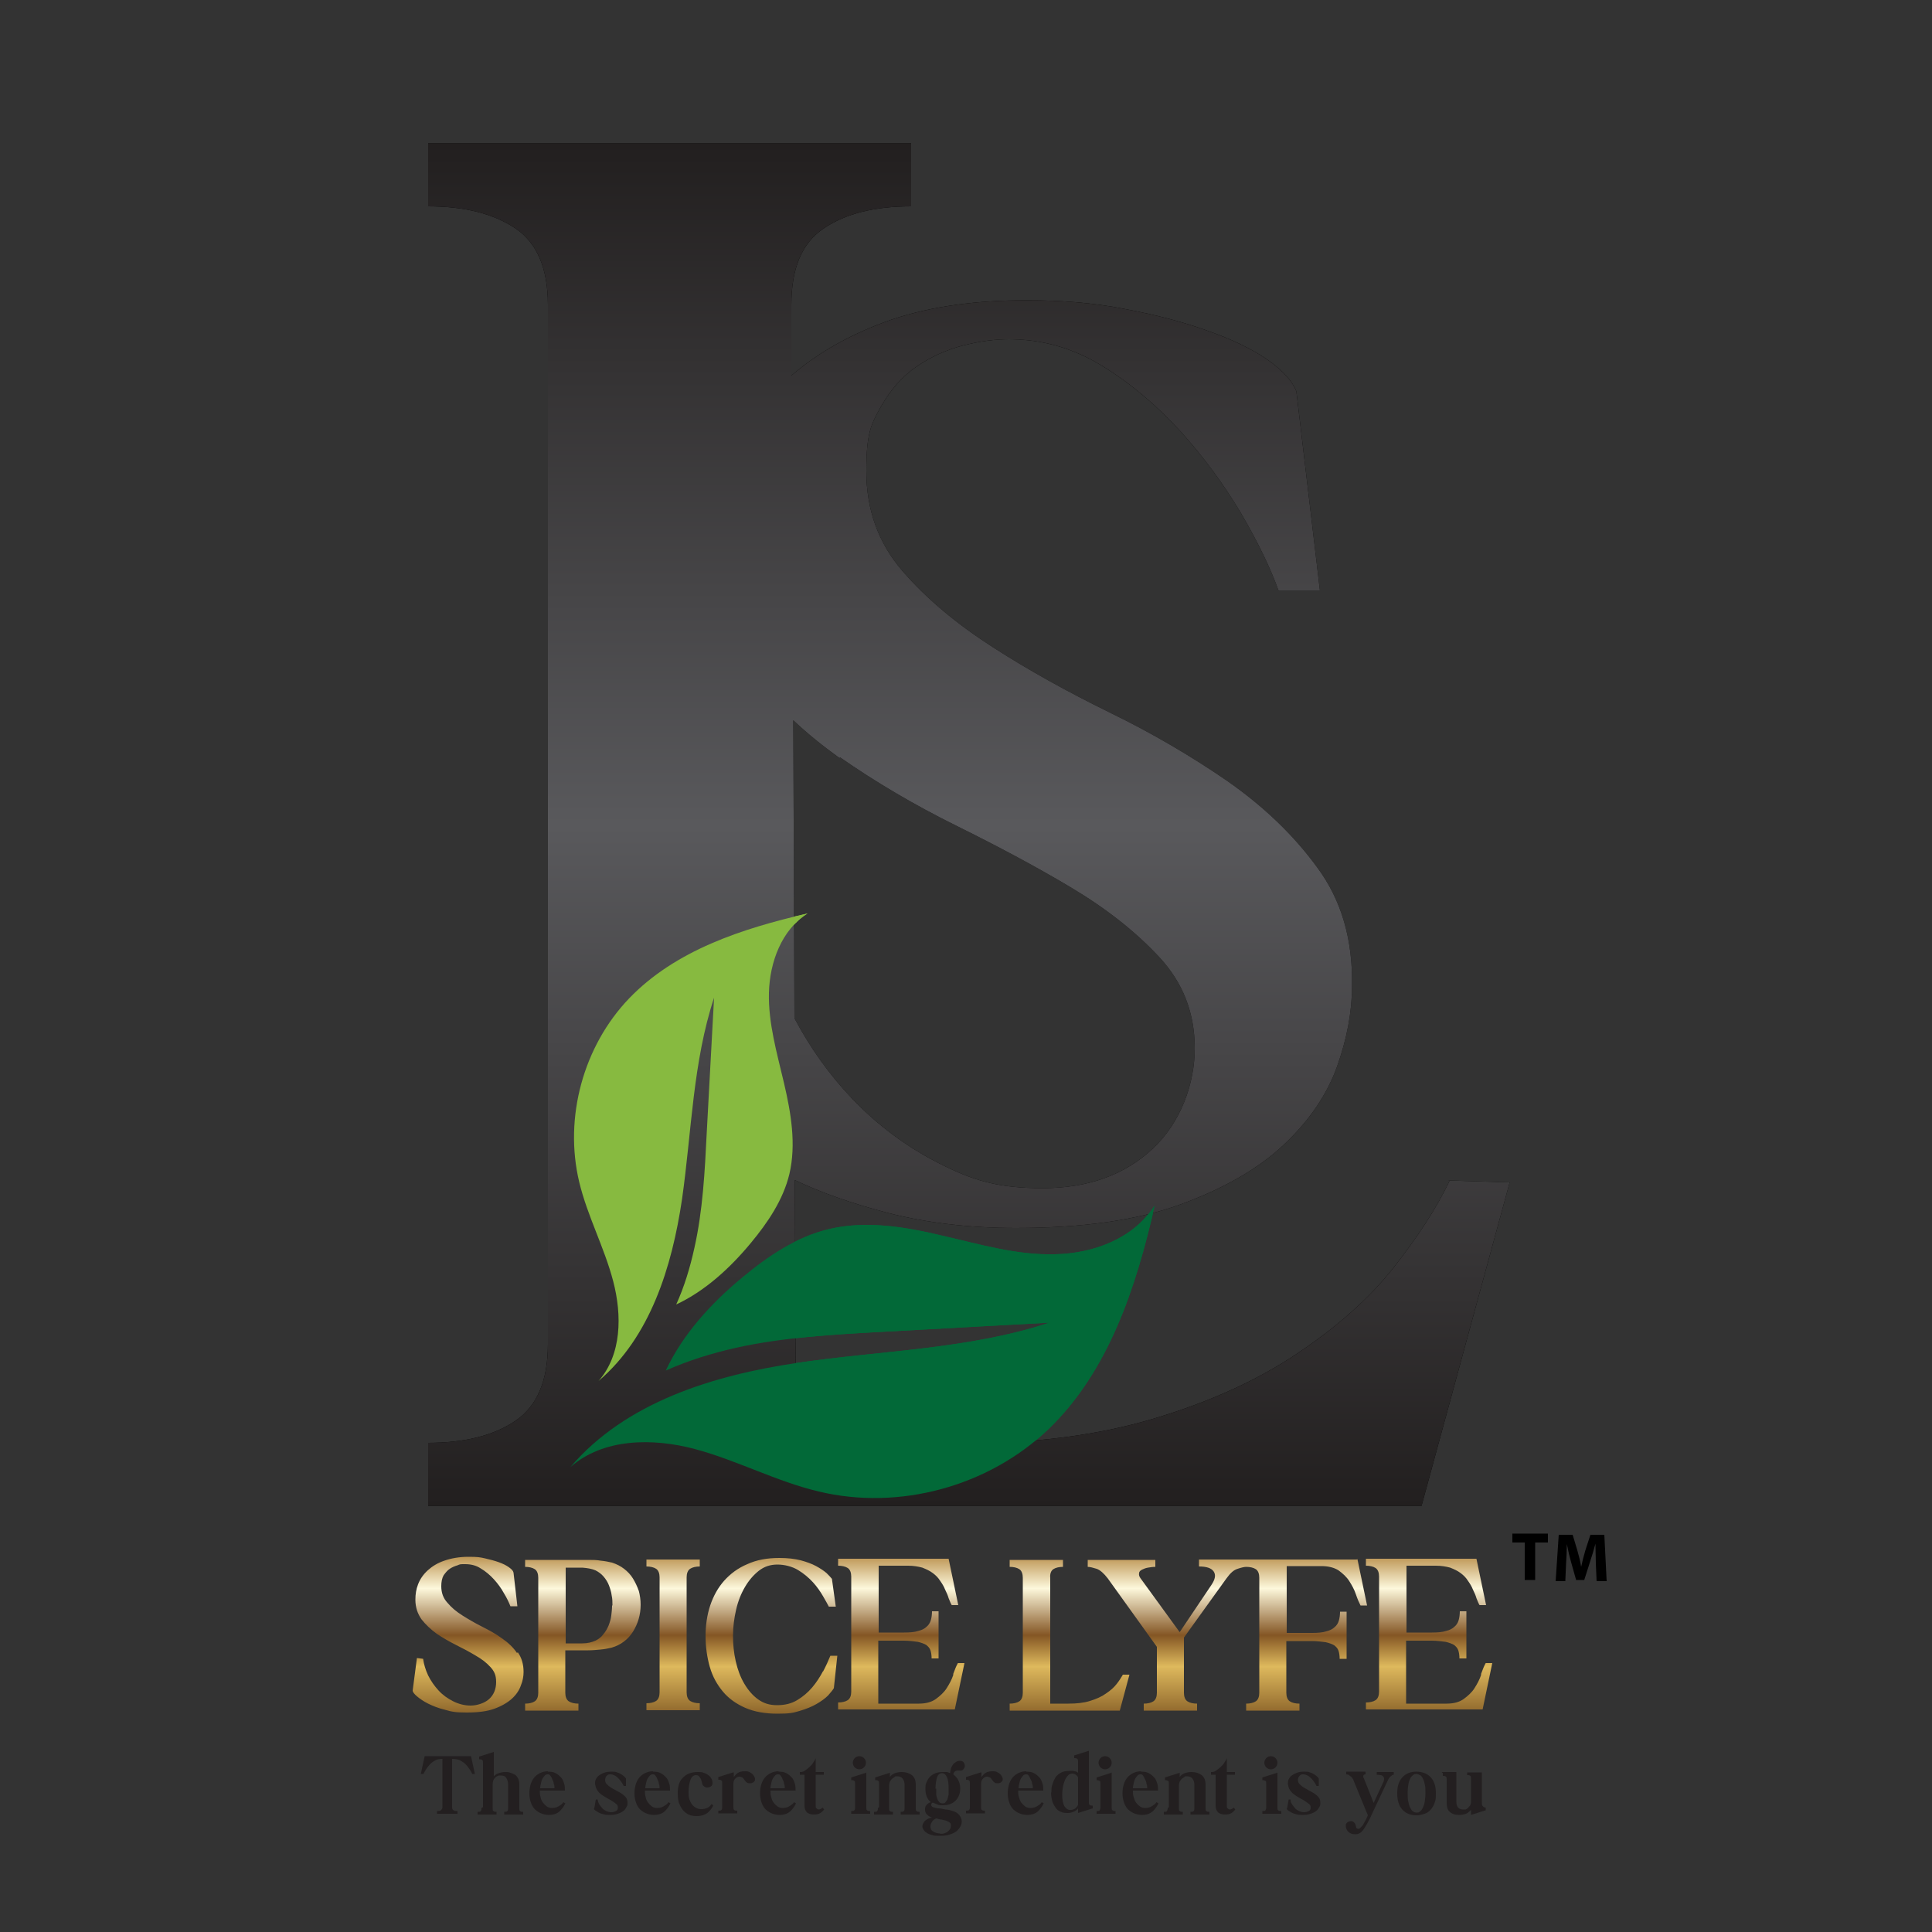 <?xml version="1.0" encoding="UTF-8"?>
<svg xmlns="http://www.w3.org/2000/svg" version="1.1" xmlns:xlink="http://www.w3.org/1999/xlink" viewBox="0 0 500 500">
  <rect x="0" y="0" width="500" height="500" fill="#333333" stroke="none"/>
  <!-- Generator: Adobe Illustrator 29.0.1, SVG Export Plug-In . SVG Version: 2.1.0 Build 192)  -->
  <defs>
    <style>
      .st0 {
        fill: url(#linear-gradient1);
      }

      .st1 {
        fill: #231f20;
      }

      .st2 {
        fill: #026938;
      }

      .st3 {
        fill: #87ba40;
      }

      .st4 {
        display: none;
      }

      .st5 {
        fill: url(#linear-gradient);
      }
    </style>
    <linearGradient id="linear-gradient" x1="246.6" y1="443.4" x2="246.6" y2="403" gradientUnits="userSpaceOnUse">
      <stop offset="0" stop-color="#8f672c"/>
      <stop offset=".3" stop-color="#deb95d"/>
      <stop offset=".5" stop-color="#845624"/>
      <stop offset=".8" stop-color="#fdf8dc"/>
      <stop offset="1" stop-color="#be9756"/>
    </linearGradient>
    <linearGradient id="linear-gradient1" x1="393.1" y1="377.2" x2="745.9" y2="377.2" gradientTransform="translate(-126.3 783.1) rotate(-90)" gradientUnits="userSpaceOnUse">
      <stop offset="0" stop-color="#221f1f"/>
      <stop offset=".5" stop-color="#59595c"/>
      <stop offset="1" stop-color="#221f1f"/>
    </linearGradient>
  </defs>
  <g id="Layer_2" class="st4">
    <rect width="500" height="500"/>
  </g>
  <g id="Layer_1">
    <path class="st5" d="M134,427.6c1,1.4,1.5,3.1,1.5,5.1,0,1.1-.2,2.3-.7,3.5-.4,1.2-1.2,2.4-2.3,3.4-1.1,1-2.6,1.9-4.5,2.6-1.9.7-4.3,1-7.2,1s-3.9-.2-5.6-.7c-1.7-.4-3.2-1-4.4-1.6-1.2-.6-2.2-1.3-2.9-1.9-.7-.6-1.1-1.1-1.1-1.5l1.1-8.4,1.6.2c.2,1.4.6,2.8,1.3,4.3.7,1.4,1.6,2.7,2.7,3.9,1.1,1.2,2.4,2.1,3.8,2.8,1.4.7,2.9,1.1,4.5,1.1s3.6-.6,4.8-1.7c1.2-1.1,1.8-2.6,1.8-4.4s-.5-2.8-1.5-3.9c-1-1.1-2.3-2.1-3.9-3-1.5-.9-3.2-1.8-5-2.7-1.8-.9-3.5-1.9-5-2.9-1.5-1.1-2.8-2.3-3.9-3.7-1-1.4-1.6-3.1-1.6-5.1,0-1.4.2-2.7.7-4,.5-1.3,1.3-2.5,2.5-3.6,1.1-1,2.5-1.9,4.3-2.5,1.7-.6,3.8-1,6.2-1s3,.1,4.3.4c1.3.3,2.5.6,3.6,1,1.1.4,1.9.8,2.6,1.3.7.5,1.1.9,1.2,1.4l1,8.7h-1.8c-.4-1-.9-2.1-1.7-3.4-.7-1.3-1.6-2.5-2.6-3.6-1-1.1-2.2-2.1-3.4-2.8-1.2-.8-2.6-1.1-4-1.1s-1.3,0-2,.3c-.7.2-1.4.5-2,.9-.6.4-1.1,1-1.6,1.7-.4.7-.6,1.7-.6,2.8,0,1.7.5,3.1,1.6,4.3,1,1.2,2.3,2.3,3.9,3.3,1.6,1,3.3,2,5.1,2.9,1.8.9,3.6,1.9,5.1,3,1.6,1.1,2.9,2.3,3.9,3.8ZM165.3,411.6c.3,1.2.5,2.4.5,3.7,0,2.6-.7,4.9-2,7-1.3,2-3.1,3.4-5.5,4.1-.8.2-1.8.4-2.9.5-1.1.1-2.1.2-3.2.2-1.1,0-2.1,0-3.2,0-1,0-1.9,0-2.7,0v11c0,1,.3,1.8.9,2.2.6.4,1.5.6,2.5.6v1.8h-13.8v-1.8c1,0,1.9-.2,2.5-.6.6-.4.9-1.2.9-2.2v-29.8c0-1-.3-1.8-.9-2.2-.6-.4-1.5-.6-2.5-.6v-1.8h10.4c.8,0,1.7,0,2.7,0,1,0,2.1,0,3.2,0,1.1,0,2.2,0,3.3.2,1.1.1,2,.3,2.9.5,1.2.4,2.2.9,3.1,1.6.9.7,1.7,1.5,2.3,2.5.6,1,1.1,2,1.5,3.2ZM158.5,415.4c0-.8,0-1.6-.2-2.5-.1-.9-.4-1.8-.7-2.6-.3-.8-.8-1.6-1.4-2.3-.6-.7-1.3-1.2-2.1-1.6-.9-.4-2.1-.6-3.4-.7-1.3,0-2.8,0-4.3,0v19.6c1.5,0,3,0,4.3,0,1.4,0,2.5-.3,3.4-.7.8-.4,1.5-.9,2-1.6.6-.7,1-1.4,1.4-2.3.3-.8.6-1.7.7-2.6.1-.9.2-1.7.2-2.5ZM167.3,405.4c1,0,1.9.2,2.5.6.6.4.9,1.2.9,2.2v29.8c0,1-.3,1.8-.9,2.2-.6.4-1.5.6-2.5.6v1.8h13.8v-1.8c-1,0-1.9-.2-2.5-.6-.6-.4-.9-1.2-.9-2.2v-29.8c0-1,.3-1.8.9-2.2.6-.4,1.5-.6,2.5-.6v-1.8h-13.8v1.8ZM213,432.5c-.8,1.5-1.7,2.9-2.8,4.2-1.1,1.3-2.4,2.4-3.9,3.3-1.5.9-3.2,1.3-5.2,1.3s-3.5-.5-4.9-1.5c-1.4-1-2.6-2.4-3.6-4.1-1-1.7-1.7-3.6-2.2-5.8-.5-2.2-.7-4.4-.7-6.6,0-2.3.3-4.5.8-6.7.5-2.2,1.3-4.2,2.3-5.9,1-1.7,2.2-3.1,3.6-4.2,1.4-1.1,3-1.6,4.8-1.6s3.8.5,5.3,1.4c1.5.9,2.8,2,3.9,3.2,1.1,1.2,1.9,2.4,2.6,3.6.7,1.2,1.2,2.1,1.5,2.7h1.8l-1-7.2c-.3-.4-.8-.9-1.4-1.5-.7-.6-1.6-1.2-2.7-1.8-1.1-.6-2.5-1.1-4-1.5-1.6-.4-3.4-.6-5.5-.6-3.2,0-5.9.5-8.3,1.6-2.4,1-4.4,2.5-6,4.3-1.6,1.8-2.8,4-3.6,6.4-.8,2.4-1.2,5.1-1.2,7.9s.4,5.6,1.1,8c.7,2.5,1.9,4.6,3.4,6.4,1.5,1.8,3.5,3.2,5.8,4.2,2.3,1,5.1,1.5,8.3,1.5s4-.2,5.7-.7c1.7-.5,3.2-1.1,4.4-1.8,1.2-.7,2.2-1.4,3-2.2.7-.8,1.2-1.4,1.5-1.9l.9-8.4h-1.8c-.5,1.2-1.1,2.6-1.9,4.1ZM246.7,433.5c-.4,1.2-1,2.3-1.7,3.4-.7,1.1-1.7,2-2.8,2.8-1.1.8-2.6,1.2-4.4,1.2h-10.5v-16.3h6.6c1.5,0,2.7.2,3.6.3.9.2,1.7.5,2.2.8.5.4.9.8,1.1,1.4.2.6.3,1.3.3,2.1h1.8v-12.2h-1.7c0,.8-.1,1.6-.3,2.3-.2.7-.6,1.3-1.1,1.7-.5.5-1.3.9-2.2,1.1-.9.3-2.2.4-3.6.4h-6.6c0,0,0-17.3,0-17.3h7.6c1.4,0,2.6.2,3.7.5,1,.4,1.9.8,2.7,1.4.8.6,1.4,1.2,1.9,2,.5.7,1,1.5,1.3,2.3.4.8.7,1.5.9,2.2.3.7.5,1.3.8,1.8h1.7c0,0-2.5-12-2.5-12h-28.6v1.8c1,0,1.9.2,2.5.6.6.4.9,1.2.9,2.2v29.8c0,1-.3,1.8-.9,2.2-.6.4-1.5.6-2.5.6v1.8h30.2l2.5-12h-1.7c-.4.7-.8,1.7-1.2,2.8ZM289,435.8c-.7.9-1.6,1.7-2.8,2.5-1.1.8-2.5,1.4-4.1,1.9-1.6.5-3.4.7-5.6.7h-4.7v-32.6c-.1-1,.2-1.8.8-2.2.6-.4,1.5-.6,2.5-.6v-1.8h-13.8v1.8c1,0,1.9.2,2.5.6.6.4.9,1.2.9,2.2v29.8c0,1-.3,1.8-.9,2.2-.6.4-1.5.6-2.5.6v1.8h28.5l2.5-9.3h-1.7c-.4.7-.9,1.5-1.6,2.4ZM351.1,403.6h-40.8v1.8c1.9,0,3.2.4,3.8,1.3.6.9.4,2-.6,3.5l-8.2,12.2-10.1-13.9c-.4-.5-.5-1-.4-1.4,0-.4.4-.7.8-.9.4-.2.9-.4,1.5-.5.6-.1,1.2-.2,1.9-.2v-1.8h-17.5v1.8c.6,0,1.3.2,2.3.5.9.3,1.9,1.2,2.9,2.5l12.7,17.7v11.9c0,1-.3,1.8-.9,2.2-.6.4-1.5.6-2.5.6v1.8h13.8v-1.8c-1,0-1.9-.2-2.5-.6-.6-.4-.9-1.2-.9-2.2v-14.3l11-15.3c1-1.4,1.9-2.2,2.9-2.5.9-.3,1.7-.5,2.2-.5,1,0,1.9.2,2.5.6.6.4.9,1.2.9,2.2v29.8c0,1-.3,1.8-.9,2.2-.6.4-1.5.6-2.5.6v1.8h13.8v-1.8c-1,0-1.9-.2-2.5-.6-.6-.4-.9-1.2-.9-2.2v-13.4h6.6c1.5,0,2.7.2,3.6.3.9.2,1.7.5,2.2.8.5.4.9.8,1.1,1.4.2.6.3,1.3.3,2.1h1.8v-12.2h-1.7c0,.8-.1,1.6-.3,2.3-.2.7-.6,1.3-1.1,1.7-.5.5-1.3.9-2.2,1.1-.9.3-2.2.4-3.6.4h-6.6c0,0,0-17.3,0-17.3h9c1.8,0,3.3.4,4.4,1.1,1.1.8,2.1,1.7,2.8,2.8.7,1.1,1.3,2.2,1.7,3.4.4,1.2.8,2.1,1.2,2.9h1.7c0,0-2.5-12-2.5-12ZM383.3,433.5c-.4,1.2-1,2.3-1.7,3.4-.7,1.1-1.7,2-2.8,2.8-1.1.8-2.6,1.2-4.4,1.2h-10.5v-16.3h6.6c1.5,0,2.7.2,3.6.3.9.2,1.7.5,2.2.8.5.4.9.8,1.1,1.4.2.6.3,1.3.3,2.1h1.8v-12.2h-1.7c0,.8-.1,1.6-.3,2.3-.2.7-.6,1.3-1.1,1.7-.5.5-1.3.9-2.2,1.1-.9.3-2.2.4-3.6.4h-6.6c0,0,0-17.3,0-17.3h7.6c1.4,0,2.6.2,3.7.5,1,.4,1.9.8,2.7,1.4.8.6,1.4,1.2,1.9,2,.5.7,1,1.5,1.3,2.3.4.8.7,1.5.9,2.2.3.7.5,1.3.8,1.8h1.7c0,0-2.5-12-2.5-12h-28.6v1.8c1,0,1.9.2,2.5.6.6.4.9,1.2.9,2.2v29.8c0,1-.3,1.8-.9,2.2-.6.4-1.5.6-2.5.6v1.8h30.2l2.5-12h-1.7c-.4.7-.8,1.7-1.2,2.8Z"/>
    <g>
      <path class="st1" d="M109.7,454.5h12.2l1,4.6h-.7c-.1-.3-.3-.7-.6-1.1s-.6-.9-1-1.3-.9-.8-1.5-1.1-1.3-.4-2.1-.4v12.5c0,.4.1.7.4.8.2.2.6.2,1,.2v.7h-5.3v-.7c.4,0,.7,0,1-.2.2-.2.4-.4.4-.8v-12.5c-.7,0-1.4.1-1.9.4-.5.3-1,.6-1.4,1.1-.4.4-.7.8-1,1.3s-.5.8-.6,1.1h-.7s1-4.6,1-4.6Z"/>
      <path class="st1" d="M125,467.7v-11.4c0-.4,0-.7-.2-.8-.2-.2-.4-.2-.8-.2v-.7l3.8-1.2v6.3c.4-.4.8-.7,1.3-.8.5-.2,1.1-.3,1.6-.3s1,0,1.4.2c.4.1.8.3,1.2.5.3.2.6.6.8,1,.2.4.3.9.3,1.5v6.1c0,.4,0,.7.2.8.2.2.4.2.8.2v.7h-4.9v-.7c.4,0,.7,0,.8-.2.2-.2.2-.4.2-.8v-6.1c0-.7-.2-1.2-.5-1.7s-.8-.6-1.5-.6-.4,0-.6.1c-.2,0-.5.2-.7.4-.2.2-.4.4-.5.7-.1.3-.2.6-.2,1.1v6.1c0,.4,0,.7.2.8.2.2.4.2.8.2v.7h-4.9v-.7c.4,0,.7,0,.8-.2.2-.2.2-.4.2-.8Z"/>
      <path class="st1" d="M141.8,458.5c.8,0,1.5.1,2,.4.6.3,1,.7,1.4,1.1s.6,1,.8,1.6c.2.6.2,1.2.2,1.8h-6.5c0,.6,0,1.1.2,1.7.1.5.3,1,.6,1.4.3.4.6.7,1,1,.4.3.9.4,1.4.4s1.1-.1,1.6-.4c.5-.3,1-.6,1.3-1.1l.5.3c-.1.3-.3.6-.5.9-.2.3-.5.7-.8,1-.3.3-.7.6-1.2.8-.5.2-1.1.3-1.8.3s-1.6-.2-2.2-.5c-.6-.3-1.2-.7-1.6-1.2-.4-.5-.7-1.1-.9-1.8-.2-.7-.3-1.3-.3-2.1s.1-1.5.3-2.2c.2-.7.5-1.3.9-1.8.4-.5.9-.9,1.5-1.2.6-.3,1.3-.5,2.1-.5ZM139.8,462.8h3.7c0-.4,0-.8-.2-1.2,0-.4-.2-.8-.4-1.2-.1-.4-.3-.6-.5-.9s-.4-.3-.7-.3-.5.1-.7.3-.4.5-.6.8-.3.7-.4,1.2c-.1.4-.2.9-.2,1.4Z"/>
      <path class="st1" d="M153.8,468l.4-2.3h.5c0,.4.1.7.3,1.1.2.4.5.7.8,1.1s.7.6,1.1.8c.4.2.9.3,1.3.3s.8-.1,1.2-.3.5-.5.5-.9c0-.4-.1-.7-.4-.9-.3-.3-.6-.5-1.1-.8-.4-.3-.9-.5-1.4-.8s-1-.6-1.4-.9c-.4-.3-.8-.7-1.1-1.2s-.4-1-.5-1.5c0-.4,0-.8.2-1.2.2-.4.4-.7.8-1s.8-.5,1.3-.7c.5-.2,1.2-.3,1.9-.3s1.1,0,1.5.2c.4.1.8.3,1.1.5.3.2.6.4.8.6s.3.3.4.5v1.9h-.6c-.1-.3-.3-.6-.5-.9-.2-.3-.5-.7-.8-1-.3-.3-.6-.6-1-.8-.4-.2-.7-.3-1.1-.3s-.6,0-.9.3c-.3.2-.4.5-.5,1,0,.5.1.9.4,1.2.3.3.6.6,1.1.9.4.3.9.5,1.4.8.5.3,1,.5,1.4.8.4.3.8.6,1.1,1,.3.4.4.8.4,1.4,0,.4,0,.7-.3,1.1-.2.4-.4.7-.8,1-.4.3-.8.5-1.4.7-.6.2-1.2.3-2,.3s-1.2,0-1.8-.2c-.5-.1-1-.3-1.3-.5-.4-.2-.6-.4-.8-.5-.2-.2-.3-.3-.3-.4Z"/>
      <path class="st1" d="M169,458.5c.8,0,1.5.1,2,.4.6.3,1,.7,1.4,1.1s.6,1,.8,1.6c.2.6.2,1.2.2,1.8h-6.5c0,.6,0,1.1.2,1.7.1.5.3,1,.6,1.4.3.4.6.7,1,1,.4.3.9.4,1.4.4s1.1-.1,1.6-.4c.5-.3,1-.6,1.3-1.1l.5.3c-.1.3-.3.6-.5.9-.2.3-.5.7-.8,1-.3.3-.7.6-1.2.8-.5.2-1.1.3-1.8.3s-1.6-.2-2.2-.5c-.6-.3-1.2-.7-1.6-1.2-.4-.5-.7-1.1-.9-1.8-.2-.7-.3-1.3-.3-2.1s.1-1.5.3-2.2c.2-.7.5-1.3.9-1.8.4-.5.9-.9,1.5-1.2.6-.3,1.3-.5,2.1-.5ZM167,462.8h3.7c0-.4,0-.8-.2-1.2,0-.4-.2-.8-.4-1.2-.1-.4-.3-.6-.5-.9s-.4-.3-.7-.3-.5.1-.7.3-.4.5-.6.8-.3.7-.4,1.2c-.1.4-.2.9-.2,1.4Z"/>
      <path class="st1" d="M175.4,464c0-.8.1-1.5.3-2.2s.5-1.2,1-1.7,1-.9,1.6-1.1c.7-.3,1.4-.4,2.3-.4s1,0,1.5.2c.4.1.8.3,1.2.6.3.2.6.5.8.9.2.3.3.7.3,1.1,0,.4-.1.7-.4.9s-.6.3-.9.3-.6,0-.9-.3c-.3-.2-.4-.4-.5-.8,0-.2-.1-.5-.2-.7,0-.3-.2-.5-.3-.7-.1-.2-.3-.4-.4-.5s-.4-.2-.7-.2c-.6,0-1.1.4-1.4,1.2-.3.8-.5,1.8-.5,3.1,0,.7,0,1.3.2,1.9.2.6.4,1,.7,1.4.3.4.7.7,1.1.9s.8.3,1.3.3,1-.1,1.5-.3c.5-.2.9-.6,1.1-1l.5.3c-.1.3-.3.6-.5.9-.2.3-.5.6-.8.9-.3.3-.7.5-1.2.7s-1.1.3-1.8.3-1.5-.1-2.1-.4c-.6-.3-1.1-.7-1.5-1.2-.4-.5-.7-1.1-1-1.8-.2-.7-.3-1.5-.3-2.4Z"/>
      <path class="st1" d="M189.9,458.7v1.2c.3-.4.6-.8,1.1-1.1.5-.3,1.1-.4,1.8-.4.4,0,.9,0,1.3.3.4.2.8.5,1,.9.2.3.3.6.3.8,0,.3,0,.5-.2.6-.1.2-.3.3-.5.4s-.4.1-.7.1-.5,0-.7-.2c-.2-.1-.4-.3-.6-.6-.2-.3-.4-.6-.6-.7-.3-.1-.5-.2-.8-.2-.4,0-.7.2-1,.5-.3.3-.5.7-.5,1.3v6c0,.4,0,.7.2.8.2.2.4.2.8.2v.7h-4.9v-.7c.4,0,.7,0,.8-.2.2-.2.2-.4.2-.8v-6c0-.4,0-.7-.2-.8-.2-.2-.4-.2-.8-.2v-.7l3.8-1.2Z"/>
      <path class="st1" d="M201.5,458.5c.8,0,1.5.1,2,.4.6.3,1,.7,1.4,1.1s.6,1,.8,1.6c.2.6.2,1.2.2,1.8h-6.5c0,.6,0,1.1.2,1.7.1.5.3,1,.6,1.4.3.4.6.7,1,1,.4.3.9.4,1.4.4s1.1-.1,1.6-.4c.5-.3,1-.6,1.3-1.1l.5.3c-.1.3-.3.6-.5.9-.2.3-.5.7-.8,1-.3.3-.7.6-1.2.8-.5.2-1.1.3-1.8.3s-1.6-.2-2.2-.5c-.6-.3-1.2-.7-1.6-1.2-.4-.5-.7-1.1-.9-1.8-.2-.7-.3-1.3-.3-2.1s.1-1.5.3-2.2c.2-.7.5-1.3.9-1.8.4-.5.9-.9,1.5-1.2.6-.3,1.3-.5,2.1-.5ZM199.4,462.8h3.7c0-.4,0-.8-.2-1.2,0-.4-.2-.8-.4-1.2-.1-.4-.3-.6-.5-.9s-.4-.3-.7-.3-.5.1-.7.3-.4.5-.6.8-.3.7-.4,1.2c-.1.4-.2.9-.2,1.4Z"/>
      <path class="st1" d="M207.3,458.6c.4,0,.8-.2,1.2-.5s.8-.6,1.1-.9.7-.7.9-1.1c.3-.4.5-.8.6-1.1v3.6h2.1v.7h-2.1v7.9c0,.4,0,.7.2.8.2.2.4.3.6.3s.7-.2,1-.5l.4.5c-.3.3-.6.7-1,.9-.4.3-1,.4-1.7.4s-1.4-.2-1.8-.6c-.4-.4-.6-1-.6-1.7v-8h-1.2v-.7Z"/>
      <path class="st1" d="M224.2,458.7v9c0,.4,0,.7.2.8.2.2.4.2.8.2v.7h-4.9v-.7c.4,0,.7,0,.8-.2.2-.2.2-.4.2-.8v-6c0-.4,0-.7-.2-.8-.2-.2-.4-.2-.8-.2v-.7l3.8-1.2ZM222.4,454.5c.5,0,.9.2,1.2.5s.5.7.5,1.2-.2.9-.5,1.2-.8.5-1.2.5-.9-.2-1.2-.5c-.3-.3-.5-.8-.5-1.2s.2-.9.5-1.2c.3-.3.7-.5,1.2-.5Z"/>
      <path class="st1" d="M227.5,467.7v-6c0-.4,0-.7-.2-.8-.2-.2-.4-.2-.8-.2v-.7l3.8-1.2v1.1c.3-.5.8-.8,1.3-1s1.1-.3,1.8-.3c1.1,0,1.9.3,2.6.8.6.5,1,1.3,1,2.4v6.1c0,.4,0,.7.2.8.2.2.4.2.8.2v.7h-4.9v-.7c.4,0,.7,0,.8-.2.2-.2.2-.4.2-.8v-6c0-.7-.2-1.2-.5-1.6-.3-.4-.8-.6-1.4-.6s-.5,0-.7.2-.5.3-.7.5-.4.5-.5.7c-.1.3-.2.6-.2.8v6c0,.4,0,.7.2.8.2.2.4.2.8.2v.7h-4.9v-.7c.4,0,.7,0,.8-.2.2-.2.2-.4.2-.8Z"/>
      <path class="st1" d="M238.7,472.8c0-.5.2-1,.6-1.5.4-.4,1.1-.8,1.9-.9-.5-.2-.9-.4-1.3-.8s-.5-.8-.5-1.4.2-.9.5-1.2c.3-.3.6-.5,1-.6-1-.8-1.4-2-1.4-3.4s.1-1.2.3-1.8c.2-.5.5-1,.9-1.4.4-.4.9-.7,1.4-.9s1.2-.3,1.9-.3.7,0,1,0c.3,0,.6.2.9.3,0-.4.1-.8.2-1.2.1-.4.3-.7.5-1,.2-.3.5-.5.8-.7.3-.2.6-.3,1-.3s.8.1,1,.4.3.6.3.9c0,.3-.1.6-.4.9-.2.3-.6.4-1,.3-.5,0-.8,0-1.1.2-.3.2-.4.5-.5.8.5.4,1,.9,1.3,1.5.3.6.5,1.3.5,2.1s-.1,1.3-.3,1.8-.5,1-.9,1.4c-.4.4-.9.7-1.4.9s-1.2.3-1.9.3-1,0-1.4-.2-.8-.3-1.2-.5c-.1,0-.2.1-.3.2,0,0-.1.2-.1.4,0,.3.2.5.5.6.4.1.8.3,1.4.3.6,0,1.2.2,1.8.3.7,0,1.3.2,1.9.4.8.2,1.3.6,1.7,1.1.4.5.6,1,.6,1.6,0,.4-.1.8-.3,1.2-.2.4-.5.8-.8,1.1-.5.5-1.2.8-2.1,1.1s-1.7.3-2.6.3-1.4,0-1.9-.2c-.5-.1-1-.3-1.4-.6-.4-.2-.6-.5-.8-.8-.2-.3-.3-.6-.3-.9ZM243.3,474.6c.8,0,1.5-.2,2-.6.5-.4.8-.9.8-1.5s-.1-.6-.3-.8c-.2-.2-.5-.3-.9-.5-.4-.1-.8-.2-1.2-.3-.5,0-.9-.2-1.4-.3-.5.2-.9.5-1.1.9-.3.4-.4.8-.4,1.2,0,.6.2,1,.7,1.3.5.3,1.1.5,1.9.5ZM242.3,462.9c0,.6,0,1.1,0,1.5s.2.9.3,1.2.3.6.5.8c.2.2.5.3.8.3s.6,0,.8-.3.4-.5.5-.8.2-.8.3-1.2c0-.5,0-1,0-1.5,0-1.2-.1-2.2-.4-2.9-.3-.7-.7-1.1-1.3-1.1s-1.1.4-1.3,1.1-.4,1.7-.4,2.9Z"/>
      <path class="st1" d="M254,458.7v1.2c.3-.4.6-.8,1.1-1.1.5-.3,1.1-.4,1.8-.4.4,0,.9,0,1.3.3.4.2.8.5,1,.9.2.3.3.6.3.8s0,.5-.2.6c-.1.2-.3.3-.5.4s-.4.1-.7.1-.5,0-.7-.2c-.2-.1-.4-.3-.6-.6-.2-.3-.4-.6-.6-.7-.3-.1-.5-.2-.8-.2-.4,0-.7.2-1,.5-.3.3-.5.7-.5,1.3v6c0,.4,0,.7.2.8.2.2.4.2.8.2v.7h-4.9v-.7c.4,0,.7,0,.8-.2.2-.2.2-.4.2-.8v-6c0-.4,0-.7-.2-.8-.2-.2-.4-.2-.8-.2v-.7l3.8-1.2Z"/>
      <path class="st1" d="M265.6,458.5c.8,0,1.5.1,2,.4.6.3,1,.7,1.4,1.1s.6,1,.8,1.6c.2.6.2,1.2.2,1.8h-6.5c0,.6,0,1.1.2,1.7s.3,1,.6,1.4.6.7,1,1c.4.3.9.4,1.4.4s1.1-.1,1.6-.4c.5-.3,1-.6,1.3-1.1l.5.3c-.1.3-.3.6-.5.9s-.5.7-.8,1c-.3.3-.7.6-1.2.8-.5.2-1.1.3-1.8.3s-1.6-.2-2.2-.5c-.6-.3-1.2-.7-1.6-1.2-.4-.5-.7-1.1-.9-1.8-.2-.7-.3-1.3-.3-2.1s.1-1.5.3-2.2.5-1.3.9-1.8c.4-.5.9-.9,1.5-1.2.6-.3,1.3-.5,2.1-.5ZM263.6,462.8h3.7c0-.4,0-.8-.2-1.2,0-.4-.2-.8-.4-1.2s-.3-.6-.5-.9-.4-.3-.7-.3-.5.1-.7.3-.4.5-.6.8c-.2.3-.3.7-.4,1.2-.1.4-.2.9-.2,1.4Z"/>
      <path class="st1" d="M272.1,464c0-.8,0-1.6.3-2.3.2-.7.5-1.3.8-1.8.4-.5.9-.9,1.5-1.2.6-.3,1.3-.4,2.2-.4s.9,0,1.2.1c.4,0,.7.2.9.4v-2.8c0-.4,0-.7-.2-.8-.2-.2-.4-.2-.8-.2v-.7l3.8-1.2v13.2c0,.4,0,.7.2.8.2.2.4.2.8.2v.7l-3.8,1.2v-1.2c-.3.4-.7.7-1.2.9s-1,.3-1.5.3c-.5,0-1,0-1.5-.2-.5-.2-1-.4-1.4-.9s-.7-1-1-1.7c-.2-.7-.4-1.6-.4-2.6ZM277.2,468.4c.4,0,.8-.2,1.1-.4.3-.3.5-.5.7-.9v-7.1c-.1-.3-.3-.5-.6-.7-.2-.2-.5-.3-.9-.3s-.8.1-1.1.5c-.3.3-.6.7-.8,1.2s-.4,1.1-.5,1.7c-.1.6-.2,1.3-.2,2,0,1.4.2,2.4.6,3.1.4.6,1,1,1.6.9Z"/>
      <path class="st1" d="M287.7,458.7v9c0,.4,0,.7.2.8.2.2.4.2.8.2v.7h-4.9v-.7c.4,0,.7,0,.8-.2s.2-.4.2-.8v-6c0-.4,0-.7-.2-.8s-.4-.2-.8-.2v-.7l3.8-1.2ZM286,454.5c.5,0,.9.2,1.2.5s.5.7.5,1.2-.2.9-.5,1.2-.8.5-1.2.5-.9-.2-1.2-.5c-.3-.3-.5-.8-.5-1.2s.2-.9.5-1.2c.3-.3.7-.5,1.2-.5Z"/>
      <path class="st1" d="M295.3,458.5c.8,0,1.5.1,2,.4.6.3,1,.7,1.4,1.1s.6,1,.8,1.6c.2.6.2,1.2.2,1.8h-6.5c0,.6,0,1.1.2,1.7s.3,1,.6,1.4.6.7,1,1c.4.3.9.4,1.4.4s1.1-.1,1.6-.4c.5-.3,1-.6,1.3-1.1l.5.3c-.1.3-.3.6-.5.9s-.5.7-.8,1c-.3.3-.7.6-1.2.8-.5.2-1.1.3-1.8.3s-1.6-.2-2.2-.5c-.6-.3-1.2-.7-1.6-1.2-.4-.5-.7-1.1-.9-1.8-.2-.7-.3-1.3-.3-2.1s.1-1.5.3-2.2.5-1.3.9-1.8c.4-.5.9-.9,1.5-1.2.6-.3,1.3-.5,2.1-.5ZM293.2,462.8h3.7c0-.4,0-.8-.2-1.2,0-.4-.2-.8-.4-1.2s-.3-.6-.5-.9-.4-.3-.7-.3-.5.1-.7.3-.4.5-.6.8c-.2.3-.3.7-.4,1.2-.1.4-.2.9-.2,1.4Z"/>
      <path class="st1" d="M302.5,467.7v-6c0-.4,0-.7-.2-.8s-.4-.2-.8-.2v-.7l3.8-1.2v1.1c.3-.5.8-.8,1.3-1,.5-.2,1.1-.3,1.8-.3,1.1,0,1.9.3,2.6.8.6.5,1,1.3,1,2.4v6.1c0,.4,0,.7.2.8.2.2.4.2.8.2v.7h-4.9v-.7c.4,0,.7,0,.8-.2.2-.2.2-.4.2-.8v-6c0-.7-.2-1.2-.5-1.6-.3-.4-.8-.6-1.4-.6s-.5,0-.7.2-.5.3-.7.5c-.2.2-.4.5-.5.7-.1.3-.2.6-.2.8v6c0,.4,0,.7.2.8.2.2.4.2.8.2v.7h-4.9v-.7c.4,0,.7,0,.8-.2s.2-.4.2-.8Z"/>
      <path class="st1" d="M313.7,458.6c.4,0,.8-.2,1.2-.5s.8-.6,1.1-.9.7-.7.9-1.1c.3-.4.5-.8.6-1.1v3.6h2.1v.7h-2.1v7.9c0,.4,0,.7.2.8.2.2.4.3.6.3s.7-.2,1-.5l.4.5c-.3.3-.6.7-1,.9-.4.3-1,.4-1.7.4s-1.4-.2-1.8-.6c-.4-.4-.6-1-.6-1.7v-8h-1.2v-.7Z"/>
      <path class="st1" d="M330.6,458.7v9c0,.4,0,.7.2.8.2.2.4.2.8.2v.7h-4.9v-.7c.4,0,.7,0,.8-.2s.2-.4.2-.8v-6c0-.4,0-.7-.2-.8s-.4-.2-.8-.2v-.7l3.8-1.2ZM328.9,454.5c.5,0,.9.2,1.2.5s.5.7.5,1.2-.2.9-.5,1.2-.8.5-1.2.5-.9-.2-1.2-.5c-.3-.3-.5-.8-.5-1.2s.2-.9.5-1.2c.3-.3.7-.5,1.2-.5Z"/>
      <path class="st1" d="M333.1,468l.4-2.3h.5c0,.4,0,.7.3,1.1.2.4.5.7.8,1.1s.7.6,1.1.8c.4.2.9.3,1.3.3s.8-.1,1.2-.3.5-.5.5-.9c0-.4-.1-.7-.4-.9s-.6-.5-1.1-.8c-.4-.3-.9-.5-1.4-.8s-1-.6-1.4-.9-.8-.7-1.1-1.2c-.3-.4-.4-1-.5-1.5,0-.4,0-.8.2-1.2.2-.4.4-.7.8-1s.8-.5,1.3-.7c.5-.2,1.2-.3,1.9-.3s1.1,0,1.5.2c.4.1.8.3,1.1.5s.6.4.8.6c.2.2.3.3.4.5v1.9h-.6c-.1-.3-.3-.6-.5-.9-.2-.3-.5-.7-.8-1-.3-.3-.6-.6-1-.8s-.7-.3-1.1-.3-.6,0-.9.3-.4.5-.5,1c0,.5.1.9.4,1.2.3.3.6.6,1.1.9s.9.5,1.4.8c.5.3,1,.5,1.4.8.4.3.8.6,1.1,1,.3.4.4.8.4,1.4,0,.4,0,.7-.3,1.1-.2.4-.4.7-.8,1-.4.3-.8.5-1.4.7-.6.2-1.2.3-2,.3s-1.2,0-1.8-.2c-.5-.1-1-.3-1.3-.5-.4-.2-.6-.4-.8-.5-.2-.2-.3-.3-.3-.4Z"/>
      <path class="st1" d="M350.9,472.5c0,.6.3.8.6.8s.4-.1.7-.4c.2-.2.5-.5.7-.9s.4-.7.6-1.1c.2-.4.3-.7.5-1.1l-3.7-9c0-.2-.2-.4-.3-.6s-.3-.4-.5-.5c-.2-.1-.3-.3-.5-.4-.2,0-.4-.1-.6-.1v-.7h5v.7c-.3,0-.5.1-.6.4,0,.2,0,.5.2.7l2.5,6.3,2.6-5.6c0-.2.1-.4.1-.6s0-.4-.2-.6c-.1-.2-.3-.3-.6-.4-.3,0-.6-.1-1.1-.1v-.7h4.4v.7c-.2,0-.4,0-.5.2-.2.1-.3.2-.5.4-.2.2-.3.4-.4.6s-.2.4-.3.6l-4,8.5c-.3.7-.7,1.5-1.1,2.2s-.8,1.4-1.2,1.9c-.3.4-.7.7-1,.8-.3.2-.7.2-1.1.2-.6,0-1.1-.2-1.5-.5-.4-.3-.7-.8-.8-1.4,0-.2,0-.4,0-.6,0-.2.2-.3.3-.5.1-.1.3-.2.5-.3.2,0,.4-.1.5-.1.3,0,.6.1.8.3.2.2.4.5.5,1Z"/>
      <path class="st1" d="M366.5,458.5c1.6,0,2.9.5,3.8,1.5s1.3,2.3,1.3,4.1-.1,1.7-.3,2.4-.6,1.3-1,1.8c-.4.5-1,.9-1.6,1.1s-1.3.4-2.1.4c-1.6,0-2.8-.5-3.7-1.5-.9-1-1.3-2.4-1.3-4.2s.4-3.1,1.3-4.1,2.1-1.5,3.7-1.5ZM364.3,464c0,.9,0,1.7.2,2.4.1.6.3,1.2.5,1.5.2.4.4.7.7.9.3.2.6.3.9.3s.6,0,.9-.3c.3-.2.5-.5.7-.9.2-.4.4-.9.5-1.5.1-.6.2-1.4.2-2.4s0-1.7-.2-2.3c-.1-.6-.3-1.1-.5-1.5s-.5-.7-.7-.8-.6-.3-.9-.3-.6,0-.9.3-.5.4-.7.8-.4.9-.5,1.5c-.1.6-.2,1.4-.2,2.3Z"/>
      <path class="st1" d="M373.1,458.6h3.8v7.7c0,1.3.6,2,1.8,2s.4,0,.7-.1c.2,0,.4-.2.6-.4.2-.2.3-.4.5-.6.1-.3.2-.5.2-.9v-5.9c0-.4,0-.7-.2-.8-.2-.2-.4-.2-.8-.2v-.7h3.8v7.7c0,.4,0,.7.2,1,.2.2.4.4.8.4v.7l-3.8,1.2v-1.3c-.4.4-.8.8-1.3,1s-1.1.3-1.8.3c-1.1,0-1.9-.3-2.4-.8-.6-.5-.8-1.3-.8-2.4v-5.9c0-.4,0-.7-.2-.8-.2-.2-.4-.2-.8-.2v-.7Z"/>
    </g>
    <path d="M375.1,305.7c-3.3,6.9-8.1,14.3-14.4,22.3-6.3,8-14.7,15.4-25,22.3-10.3,6.9-22.6,12.5-37,16.8-14.3,4.3-31.1,6.5-50.3,6.5h-42.4l-.3-68.2c6.9,3.3,14.9,6.1,24.1,8.5,10.1,2.6,21.2,3.9,33.1,3.9,17.2,0,31.4-2,42.6-6.1,11.2-4.1,20.1-9.2,26.7-15.4,6.6-6.2,11.2-13,13.8-20.2,2.6-7.3,3.9-14.3,3.9-21,.2-11.9-2.7-22.1-9-30.6-6.2-8.5-14-15.9-23.3-22.4-9.3-6.4-19.5-12.4-30.4-17.7-11-5.4-21.1-11-30.4-17-9.3-6-17.1-12.5-23.3-19.7-6.2-7.2-9.3-15.8-9.3-25.8s1.3-12.2,3.8-16.7c2.5-4.4,5.6-7.9,9.3-10.4,3.7-2.5,7.7-4.3,12-5.4s8.2-1.6,11.8-1.6c8.6,0,16.6,2.3,24,6.8,7.4,4.5,14.1,10.2,20.2,16.8,6.1,6.7,11.3,13.8,15.8,21.3,4.4,7.5,7.7,14.3,9.8,20.2h10.7l-6.1-51.6c-1-2.6-3.4-5.3-7.3-8.1-3.9-2.7-9.1-5.3-15.4-7.5-6.3-2.3-13.5-4.2-21.5-5.7-8-1.6-16.5-2.3-25.6-2.3-14.3,0-26.6,1.9-36.9,5.7-9.6,3.6-17.5,8.2-24,13.8v-18.3c0-9.4,2.7-16,8.4-19.8,5.6-3.8,13.1-5.7,22.6-5.7v-16.3h-125v16.3c9.4,0,16.9,1.9,22.6,5.7,5.6,3.8,8.4,10.4,8.4,19.8v269c0,9.4-2.8,16-8.4,19.8-5.6,3.8-13.1,5.7-22.6,5.7v16.3h257.1l22.8-83.7-15.8-.5ZM217.4,196c9.2,6.4,19.2,12.3,29.9,17.6,10.7,5.3,20.7,10.6,29.9,16.1,9.2,5.5,16.8,11.5,22.9,18.1,6.1,6.6,9.1,14.4,9.1,23.5s-3.6,19.2-10.9,26c-7.3,6.8-16.8,10.2-28.5,10.2s-18.2-2.1-26.7-6.4c-8.5-4.3-16-9.9-22.6-16.8-5.9-6.2-10.9-13.2-14.9-20.8l-.3-77.1c3.7,3.5,7.7,6.7,12,9.8Z"/>
    <g>
      <path class="st2" d="M298.7,312.1c-5.3,8.4-15.7,12.3-25.6,12.5-9.9.3-19.6-2.6-29.2-4.8-9.6-2.3-19.8-4-29.4-1.7-8.4,2-15.8,7-22.4,12.5-8.1,6.7-15.4,14.7-19.8,24.1,5.8-2.6,12-4.5,18.2-5.9,12.2-2.7,24.8-3.4,37.3-4.1,14.6-.8,29.2-1.6,43.8-2.4-20.9,6.9-43.4,7.2-65.2,10.4-21.8,3.2-44.5,10.2-58.8,27,8.5-7.5,21.3-7.6,32.2-4.7,10.9,2.9,21.1,8.4,32.1,11,20.8,5,43.9-1.3,59.4-16.1,15.6-15,22.7-36.7,27.5-57.7Z"/>
      <path class="st3" d="M209,236.4c-6.7,4.2-9.8,12.6-10,20.5-.2,7.9,2.1,15.7,3.9,23.4,1.8,7.7,3.2,15.8,1.4,23.5-1.6,6.7-5.6,12.6-10,17.9-5.3,6.4-11.8,12.4-19.3,15.9,2.1-4.6,3.6-9.6,4.7-14.6,2.2-9.8,2.7-19.8,3.2-29.8.6-11.7,1.3-23.4,1.9-35-5.5,16.7-5.8,34.7-8.3,52.2-2.6,17.5-8.2,35.6-21.6,47,6-6.8,6.1-17,3.8-25.8-2.3-8.8-6.7-16.9-8.8-25.7-4-16.7,1.1-35.2,12.9-47.5,12-12.5,29.3-18.1,46.2-22Z"/>
    </g>
    <path class="st0" d="M375.1,305.7c-3.3,6.9-8.1,14.3-14.4,22.3-6.3,8-14.7,15.4-25,22.3-10.3,6.9-22.6,12.5-37,16.8-14.3,4.3-31.1,6.5-50.3,6.5h-42.4l-.3-68.2c6.9,3.3,14.9,6.1,24.1,8.5,10.1,2.6,21.2,3.9,33.1,3.9,17.2,0,31.4-2,42.6-6.1,11.2-4.1,20.1-9.2,26.7-15.4,6.6-6.2,11.2-13,13.8-20.2,2.6-7.3,3.9-14.3,3.9-21,.2-11.9-2.7-22.1-9-30.6-6.2-8.5-14-15.9-23.3-22.4-9.3-6.4-19.5-12.4-30.4-17.7-11-5.4-21.1-11-30.4-17-9.3-6-17.1-12.5-23.3-19.7-6.2-7.2-9.3-15.8-9.3-25.8s1.3-12.2,3.8-16.7c2.5-4.4,5.6-7.9,9.3-10.4,3.7-2.5,7.7-4.3,12-5.4s8.2-1.6,11.8-1.6c8.6,0,16.6,2.3,24,6.8,7.4,4.5,14.1,10.2,20.2,16.8,6.1,6.7,11.3,13.8,15.8,21.3,4.4,7.5,7.7,14.3,9.8,20.2h10.7l-6.1-51.6c-1-2.6-3.4-5.3-7.3-8.1-3.9-2.7-9.1-5.3-15.4-7.5-6.3-2.3-13.5-4.2-21.5-5.7-8-1.6-16.5-2.3-25.6-2.3-14.3,0-26.6,1.9-36.9,5.7-9.6,3.6-17.5,8.2-24,13.8v-18.3c0-9.4,2.7-16,8.4-19.8,5.6-3.8,13.1-5.7,22.6-5.7v-16.3h-125v16.3c9.4,0,16.9,1.9,22.6,5.7,5.6,3.8,8.4,10.4,8.4,19.8v269c0,9.4-2.8,16-8.4,19.8-5.6,3.8-13.1,5.7-22.6,5.7v16.3h257.1l22.8-83.7-15.8-.5ZM217.4,196c9.2,6.4,19.2,12.3,29.9,17.6,10.7,5.3,20.7,10.6,29.9,16.1,9.2,5.5,16.8,11.5,22.9,18.1,6.1,6.6,9.1,14.4,9.1,23.5s-3.6,19.2-10.9,26c-7.3,6.8-16.8,10.2-28.5,10.2s-18.2-2.1-26.7-6.4c-8.5-4.3-16-9.9-22.6-16.8-5.9-6.2-10.9-13.2-14.9-20.8l-.3-77.1c3.7,3.5,7.7,6.7,12,9.8Z"/>
    <g>
      <path class="st2" d="M298.7,312.1c-5.3,8.4-15.7,12.3-25.6,12.5-9.9.3-19.6-2.6-29.2-4.8-9.6-2.3-19.8-4-29.4-1.7-8.4,2-15.8,7-22.4,12.5-8.1,6.7-15.4,14.7-19.8,24.1,5.8-2.6,12-4.5,18.2-5.9,12.2-2.7,24.8-3.4,37.3-4.1,14.6-.8,29.2-1.6,43.8-2.4-20.9,6.9-43.4,7.2-65.2,10.4-21.8,3.2-44.5,10.2-58.8,27,8.5-7.5,21.3-7.6,32.2-4.7,10.9,2.9,21.1,8.4,32.1,11,20.8,5,43.9-1.3,59.4-16.1,15.6-15,22.7-36.7,27.5-57.7Z"/>
      <path class="st3" d="M209,236.4c-6.7,4.2-9.8,12.6-10,20.5-.2,7.9,2.1,15.7,3.9,23.4,1.8,7.7,3.2,15.8,1.4,23.5-1.6,6.7-5.6,12.6-10,17.9-5.3,6.4-11.8,12.4-19.3,15.9,2.1-4.6,3.6-9.6,4.7-14.6,2.2-9.8,2.7-19.8,3.2-29.8.6-11.7,1.3-23.4,1.9-35-5.5,16.7-5.8,34.7-8.3,52.2-2.6,17.5-8.2,35.6-21.6,47,6-6.8,6.1-17,3.8-25.8-2.3-8.8-6.7-16.9-8.8-25.7-4-16.7,1.1-35.2,12.9-47.5,12-12.5,29.3-18.1,46.2-22Z"/>
    </g>
    <g>
      <path d="M394.6,399.2h-3.2v-2.3h9.2v2.3h-3.3v9.7h-2.7v-9.7Z"/>
      <path d="M413,404.4c0-1.4-.1-3.2-.1-4.9h0c-.4,1.5-.9,3.2-1.4,4.7l-1.5,4.7h-2.1l-1.3-4.6c-.4-1.4-.8-3.1-1.1-4.7h0c0,1.6-.1,3.5-.2,5l-.2,4.6h-2.5l.8-12h3.6l1.2,4c.4,1.4.8,2.9,1,4.3h0c.3-1.4.7-3,1.1-4.3l1.3-4h3.6l.6,12h-2.6l-.2-4.6Z"/>
    </g>
  </g>
</svg>